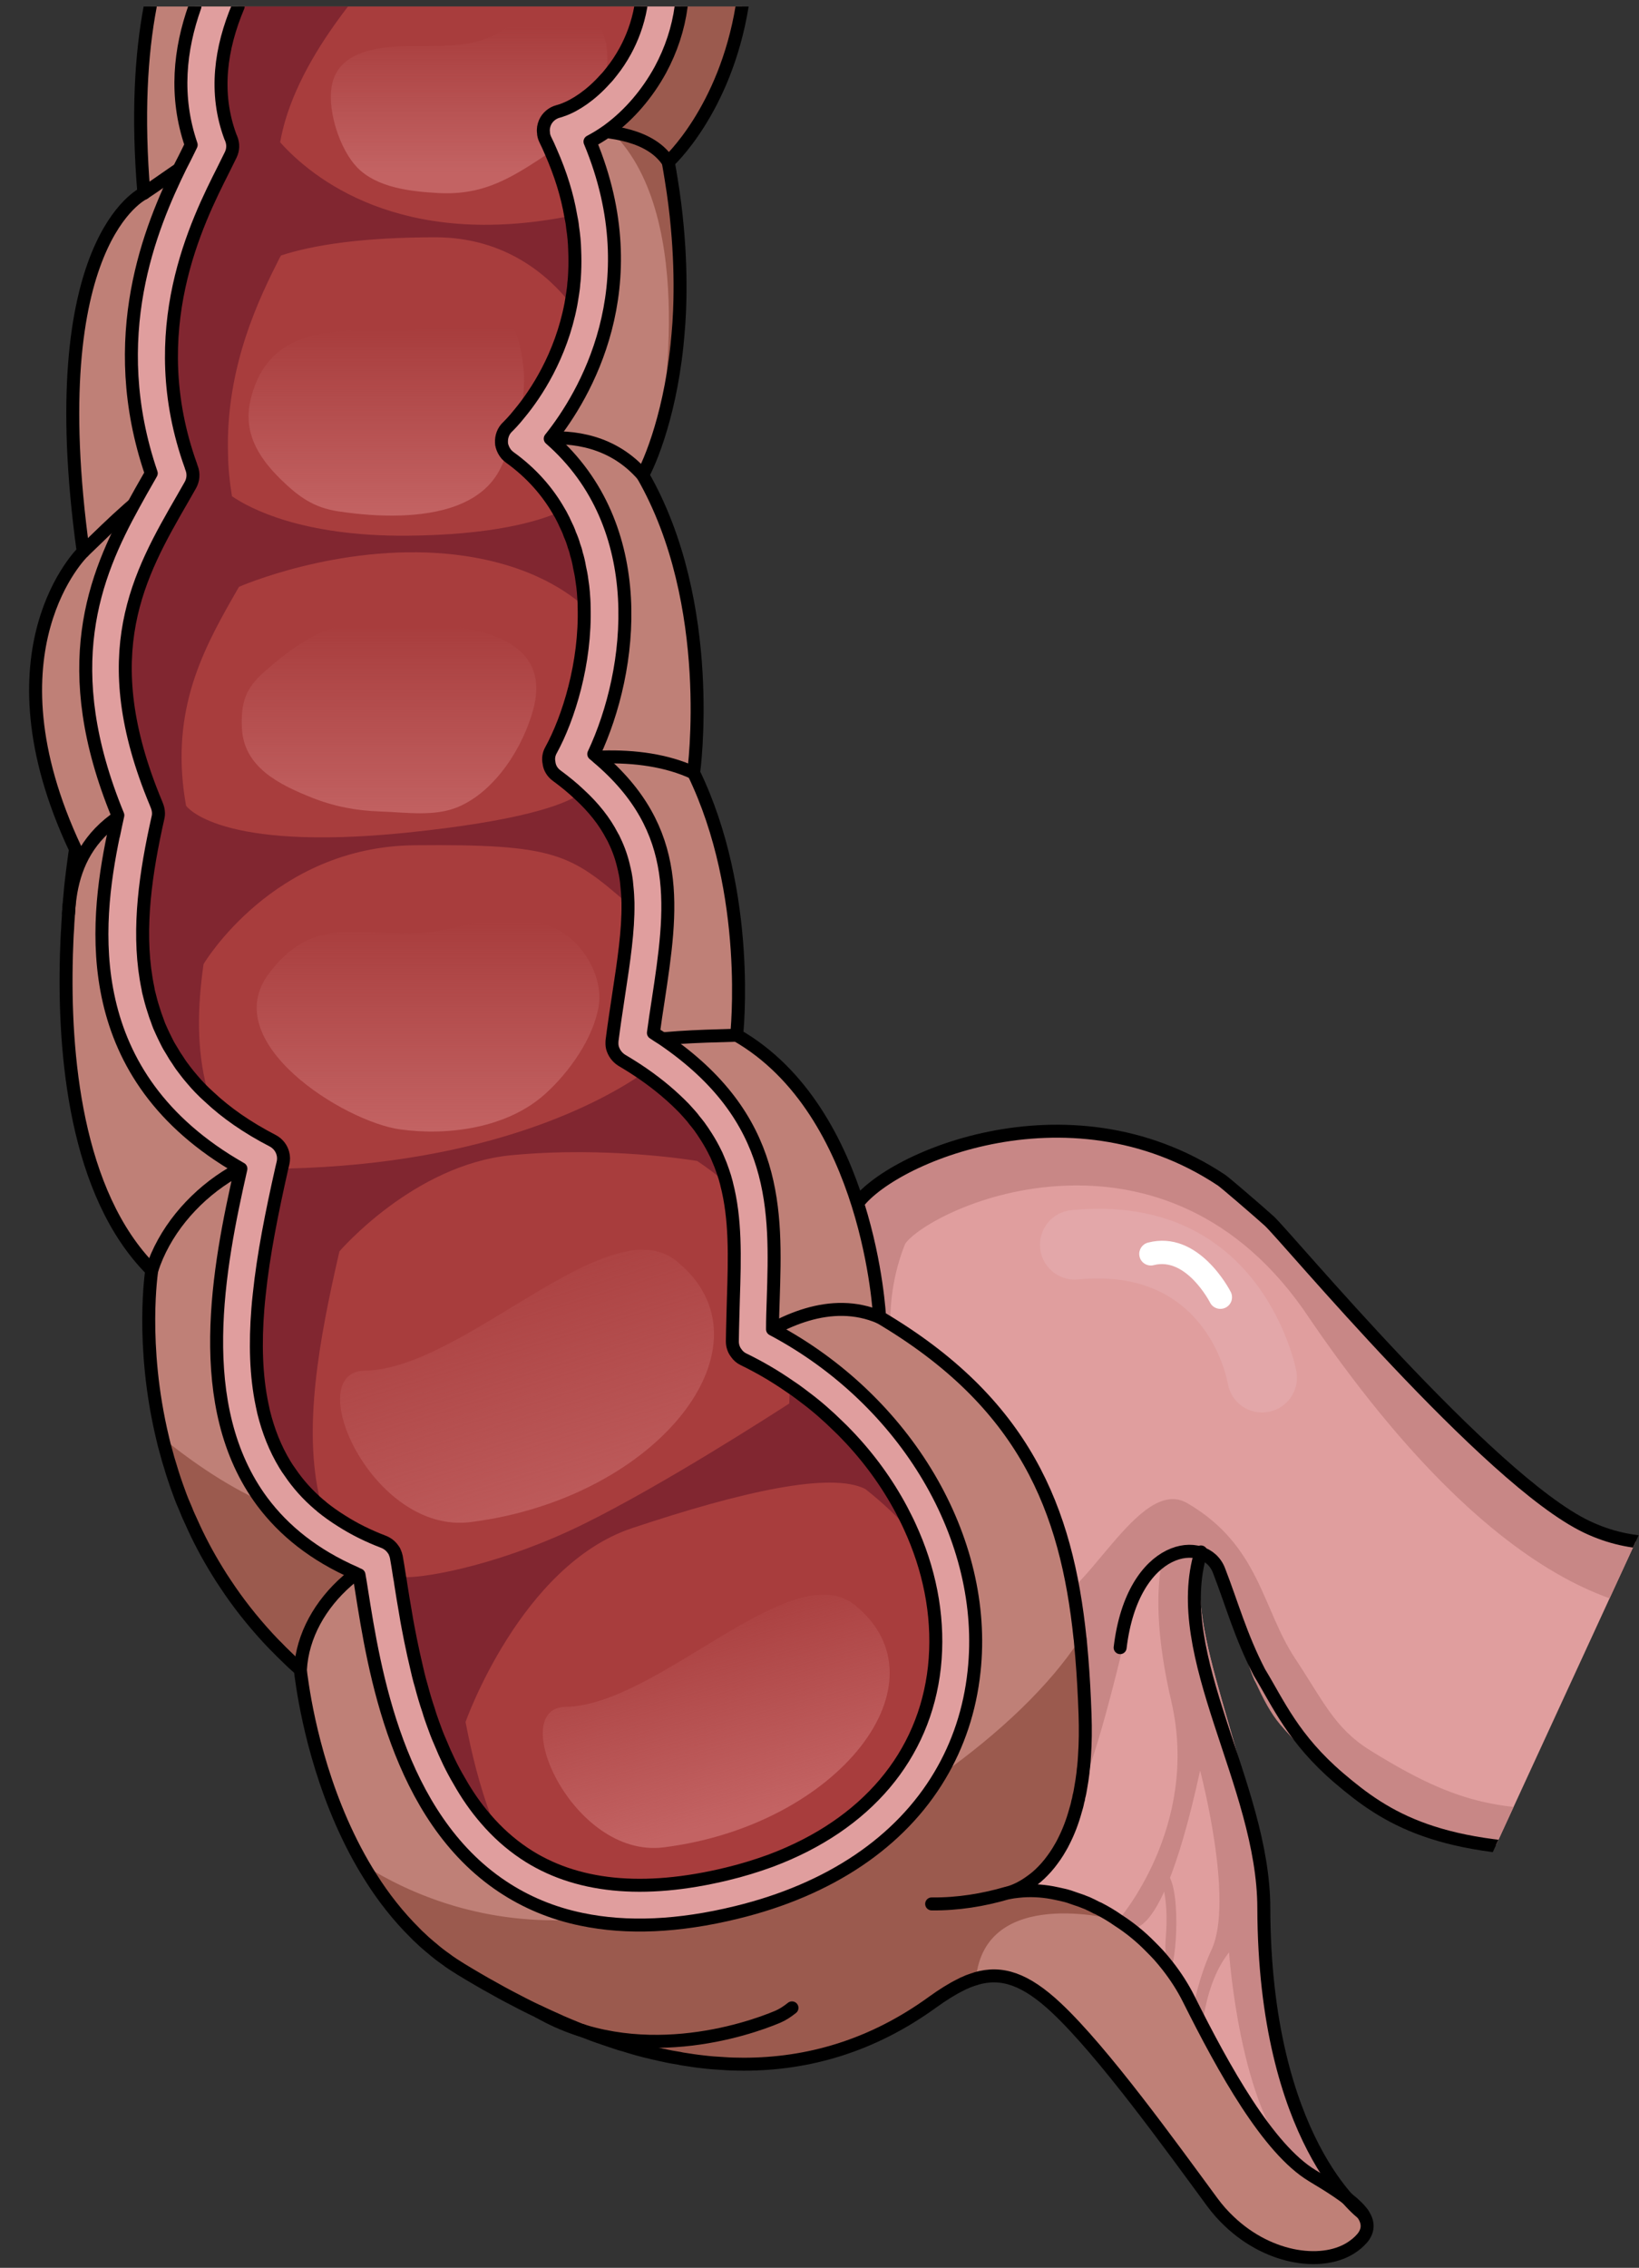 <?xml version="1.0" encoding="utf-8"?>
<!-- Generator: Adobe Illustrator 24.1.2, SVG Export Plug-In . SVG Version: 6.00 Build 0)  -->
<svg version="1.1" id="Camada_1" xmlns="http://www.w3.org/2000/svg" xmlns:xlink="http://www.w3.org/1999/xlink" x="0px" y="0px"
	 width="126.394px" height="174.763px" viewBox="0 0 126.394 174.763" enable-background="new 0 0 126.394 174.763"
	 xml:space="preserve">
<rect x="0" y="0" width="126.394" height="174.763" fill="#333333" stroke="none"/>
<g>
	<path fill="#E09E9E" d="M105.036,170.557l-9.066-2.617l-9.595-15.397l-15.687-4.824c0,0-2.987-28.388-2.987-28.732
		s8.96-14.366,8.96-14.366l15.886,7.123l0.066,7.85l0.013,1.454c-0.859,6.013,4.811,16.441,4.837,25.97
		c0.026,10.361,2.551,16.599,4.692,20.035C103.595,169.381,104.864,170.412,105.036,170.557z"/>
	<path fill="#C88786" d="M89.589,144.152c-0.032,0.743,0.218,1.607,0.3,2.356c0.088,0.808,0.089,1.547,0.043,2.357
		c-0.056,0.99-0.221,1.975,0.389,2.745C90.803,150.643,91.112,144.256,89.589,144.152z"/>
	<path fill="#C88786" d="M99.868,166.658c-4.269-4.097-5.088-16.203-5.088-16.203c-2.286,2.841-2.234,7.89-2.234,7.89h-1.004
		c0,0,0.132-4.295,1.89-8.101c1.771-3.819-0.885-13.798-0.885-13.798c-3.542,16.269-6.317,11.538-6.317,11.538
		s6.344-7.216,4.097-16.877c-2.247-9.648,0-12.859,0-12.859l2.286,1.348l0.013,1.454c-0.859,6.013,4.811,16.441,4.837,25.97
		c0.026,10.361,2.551,16.599,4.692,20.035l0.159,1.295C102.313,168.35,104.124,170.756,99.868,166.658z"/>
	<g>
		<defs>
			<polygon id="SVGID_1_" points="108.027,175.965 0,175.965 0,0.502 60.28,0.502 126.394,118.248 112.745,147.881 			"/>
		</defs>
		<clipPath id="SVGID_2_">
			<use xlink:href="#SVGID_1_"  overflow="visible"/>
		</clipPath>
		<g clip-path="url(#SVGID_2_)">
			<g>
				<g>
					<g id="XMLID_61_">
						<g>
							<path fill="#E09E9E" d="M136.254,116.309l-4.029,7.676l-8.04,15.307l-1.722,3.281c-6.609,0.203-11.438-1.049-14.965-2.718
								c-0.692-0.323-1.32-0.66-1.909-1.006c-0.063-0.041-0.113-0.084-0.17-0.098c-1.869-1.136-3.284-2.358-4.335-3.401
								c-0.019-0.023-0.04-0.059-0.071-0.079c-0.696-0.715-1.238-1.341-1.65-1.806c-1.025-1.171-1.834-2.469-2.535-3.832
								c-0.019-0.023-0.027-0.062-0.046-0.085c0,0-0.016-0.01-0.018-0.023c-1.145-2.537-1.389-6.237-3.269-9.047
								c-0.021-0.036-1.613-0.496-1.996-0.954c-0.352-0.437-0.742-0.867-1.169-1.275c-0.859-0.842-1.823-1.606-2.953-2.267
								c-0.233-0.139-0.46-0.252-0.69-0.378c-0.047-0.03-0.091-0.048-0.136-0.065c-2.913-1.397-5.804-1.324-8.57-1.292
								c-0.42-0.004-0.837,0.006-1.244-0.001c-0.783,0.008-1.548-0.029-2.296-0.111c-1.259-0.133-2.459-0.427-3.622-1.053
								c-0.123-0.068-0.246-0.136-0.372-0.217c-0.11-0.071-0.217-0.129-0.33-0.212c-0.125-0.081-0.254-0.175-0.383-0.269
								c-0.52-0.401-1.012-0.862-1.501-1.432c-0.322-0.363-0.64-0.768-0.943-1.229c-0.895-1.321-1.508-2.648-1.938-3.948
								c-0.055-0.191-0.12-0.366-0.175-0.557c-0.061-0.217-0.118-0.421-0.179-0.637c-0.146-0.55-0.261-1.08-0.321-1.607
								c-0.06-0.338-0.091-0.67-0.122-1.001c-0.417-4.914,1.396-8.715,1.396-8.715c-0.042-0.004-0.07-0.012-0.114-0.029
								c0.027-0.06,0.045-0.104,0.072-0.164c2.114-3.596,16.366-10.027,28.275-2.129c-0.053,0.066-0.071,0.11-0.071,0.11
								c0.317,0.215,0.634,0.43,0.954,0.658c0.207,0.145,0.417,0.302,0.601,0.464c0.097,0.074,0.197,0.16,0.281,0.237
								c0.4,0.346,0.818,0.715,1.18,1.015c0.129,0.094,0.231,0.193,0.334,0.293c0.082,0.064,0.153,0.143,0.221,0.209
								c0.118,0.11,0.234,0.206,0.339,0.319c0.087,0.089,0.171,0.166,0.245,0.258c0.119,0.11,0.227,0.235,0.32,0.35
								c0.335,0.36,0.765,0.848,1.27,1.429c0.032,0.02,0.053,0.056,0.087,0.089c0.505,0.581,1.09,1.224,1.735,1.95
								c5.412,6.061,15.173,16.71,20.68,19.343C129.543,121.091,136.217,116.263,136.254,116.309z"/>
						</g>
					</g>
				</g>
				<path fill="#E3A7A9" d="M80.228,96.318c-0.006-0.042-0.013-0.088-0.015-0.13c-0.143-1.476,0.931-2.787,2.403-2.929
					c14.787-1.446,17.335,12.312,17.364,12.448c0.004,0.026,0.007,0.047,0.01,0.072c0.21,1.435-0.77,2.784-2.204,3.032
					c-1.455,0.252-2.847-0.721-3.097-2.176c-0.179-0.932-1.953-8.98-11.552-8.04C81.709,98.735,80.434,97.725,80.228,96.318z"/>
				<path fill="#C88786" d="M69.801,95.858c-0.434,1.054-2.927,7.518,1.222,13.678c2.295,3.411,5.588,14.225,9.389,14.172
					c3.211-0.034,7.389-10.067,11.152-7.867c5.587,3.251,5.755,8.115,8.32,11.981c2.136,3.219,3.035,5.356,5.741,7.041
					c7.027,4.374,10.333,4.849,18.559,4.43l-1.722,3.281c-6.609,0.203-11.438-1.049-14.965-2.718
					c-0.692-0.323-1.32-0.66-1.909-1.006c-0.063-0.041-0.113-0.084-0.17-0.098c-1.675-1.111-3.138-2.308-4.335-3.401
					c-0.019-0.023-0.04-0.059-0.071-0.079c-0.982-0.91-1.757-1.742-2.304-2.394c-0.708-0.833-1.305-1.962-1.88-3.243
					c-0.019-0.023-0.027-0.062-0.046-0.085c0,0-0.016-0.01-0.018-0.023c-1.145-2.537-1.387-6.468-3.268-9.278
					c-0.021-0.036-0.576-0.651-1.998-0.723c-0.207-0.011-3.251,0.2-3.861,2.914c-2.992,13.325-4.263,15.334-4.291,15.323
					c-2.913-1.397-2.601-23.546-5.367-23.514c-0.42-0.004-0.837,0.006-1.244-0.001c-0.783,0.008-1.548-0.029-2.296-0.111
					c-1.259-0.133-2.459-0.427-3.622-1.053c-0.123-0.068-0.246-0.136-0.372-0.217c-0.11-0.071-0.217-0.129-0.33-0.212
					c-0.125-0.081-0.254-0.175-0.383-0.269c-0.52-0.401-1.012-0.862-1.501-1.432c-0.322-0.363-0.64-0.768-0.943-1.229
					c-0.895-1.321-1.508-2.648-1.938-3.948c-0.055-0.191-0.12-0.366-0.175-0.557c-0.061-0.217-0.118-0.421-0.179-0.637
					c-0.146-0.55-0.261-1.08-0.321-1.607c-0.06-0.338-0.091-0.67-0.122-1.001c-0.417-4.914,1.396-8.715,1.396-8.715
					c-0.042-0.004-0.07-0.012-0.114-0.029c0.027-0.06,0.045-0.104,0.072-0.164c2.114-3.596,16.366-10.027,28.275-2.129
					c-0.053,0.066-0.071,0.11-0.071,0.11c0.317,0.215,0.634,0.43,0.954,0.658c0.207,0.145,0.417,0.302,0.601,0.464
					c0.097,0.074,0.197,0.16,0.281,0.237c0.42,0.314,0.817,0.648,1.18,1.015c0.129,0.094,0.231,0.193,0.334,0.293
					c0.082,0.064,0.153,0.143,0.221,0.209c0.118,0.11,0.234,0.206,0.339,0.319c0.087,0.089,0.171,0.166,0.245,0.258
					c0.119,0.11,0.227,0.235,0.32,0.35c0.335,0.36,0.765,0.848,1.27,1.429c0.032,0.02,0.053,0.056,0.087,0.089
					c0.479,0.586,0.94,1.216,1.407,1.872l0.328,0.078c5.412,6.061,15.173,16.71,20.68,19.343c7.181,3.432,13.856-1.396,13.893-1.35
					l-4.029,7.676c-3.866,0.757-15.406,1.11-31.734-23.112c-5.794-8.196-13.126-9.703-18.276-9.506
					C75.72,91.599,70.659,94.577,69.801,95.858z"/>
				<g>
					<path fill="none" stroke="#000000" stroke-linecap="round" stroke-linejoin="round" stroke-miterlimit="10" d="M86.381,126.971
						c0.967-8.075,6.598-8.723,7.632-5.921c0.988,2.544,1.661,5.033,3.103,7.817c1.469,2.413,2.615,5.143,6.148,8.159
						c3.628,3.098,7.7,5.746,19.199,5.546"/>
					
						<path fill="none" stroke="#000000" stroke-width="0.82" stroke-linecap="round" stroke-linejoin="round" stroke-miterlimit="10" d="
						M65.909,93.064c-0.028,0.06-0.045,0.104-0.073,0.164"/>
					<path fill="none" stroke="#000000" stroke-linecap="round" stroke-linejoin="round" stroke-miterlimit="10" d="
						M136.254,116.309c-0.037-0.046-6.712,4.782-13.893,1.35c-7.586-3.615-23.231-22.441-24.491-23.574
						c-0.421-0.382-1.37-1.204-2.201-1.916c-0.715-0.616-1.359-1.152-1.485-1.233c-11.909-7.898-26.161-1.467-28.275,2.129"/>
				</g>
			</g>
			<g>
				<path fill="#FFFFFF" d="M87.864,96.755c-0.065-0.444,0.214-0.874,0.658-0.994c3.9-1.018,6.291,3.609,6.393,3.807
					c0.219,0.443,0.04,0.982-0.397,1.2c-0.442,0.223-0.981,0.049-1.203-0.388l0,0c-0.019-0.04-1.835-3.542-4.342-2.885
					c-0.478,0.122-0.969-0.161-1.09-0.64C87.873,96.822,87.869,96.793,87.864,96.755z"/>
			</g>
		</g>
		<g clip-path="url(#SVGID_2_)">
			<g>
				<path fill="#BF8077" d="M101.203,167.669c-3.41-2.049-6.806-8.168-9.529-13.613c-0.449-0.899-0.991-1.758-1.625-2.551
					c-0.212-0.265-0.423-0.529-0.648-0.78c-0.225-0.251-0.463-0.489-0.701-0.727c-0.753-0.767-1.586-1.44-2.472-2.009
					c-0.489-0.344-1.004-0.648-1.52-0.912c-0.277-0.145-0.568-0.278-0.859-0.41c-0.317-0.132-0.648-0.251-0.978-0.357
					c-0.278-0.105-0.568-0.198-0.859-0.264c-0.291-0.066-0.582-0.132-0.859-0.185c-0.873-0.159-1.758-0.199-2.604-0.106
					c-0.278,0.026-0.542,0.066-0.806,0.119c0.251-0.066,0.832-0.251,1.533-0.727c0.079-0.053,0.172-0.119,0.264-0.185
					c0.278-0.198,0.582-0.449,0.886-0.766c0.172-0.172,0.344-0.37,0.515-0.582c0.278-0.357,0.569-0.753,0.833-1.229
					c0.093-0.158,0.185-0.317,0.264-0.489c0.344-0.674,0.661-1.467,0.912-2.392c0.066-0.212,0.132-0.436,0.172-0.674
					c0.04-0.106,0.066-0.225,0.079-0.357c0.066-0.225,0.106-0.462,0.146-0.714c0.026-0.172,0.066-0.37,0.093-0.555
					c0.026-0.185,0.053-0.383,0.079-0.581c0.013-0.159,0.026-0.317,0.053-0.476c0.026-0.278,0.053-0.568,0.066-0.872
					c0.066-0.951,0.079-2.009,0.04-3.146c-0.053-1.507-0.132-2.974-0.251-4.414c-0.04-0.463-0.079-0.912-0.119-1.348
					c0-0.027,0-0.053-0.013-0.079c-1.031-9.978-4.282-18.185-15.463-24.78c0,0-0.753-15.846-11.022-21.727
					c0,0,1.216-10.864-3.318-20.221c0,0,1.811-12.978-3.925-22.943c0,0,0.568-1.004,1.19-2.934c0.542-1.678,1.136-4.044,1.453-7.07
					c0.027-0.278,0.053-0.555,0.079-0.846c0.053-0.581,0.093-1.176,0.119-1.797c0.013-0.265,0.013-0.542,0.026-0.82
					c0.039-1.718-0.013-3.582-0.198-5.604c-0.106-1.203-0.264-2.445-0.476-3.74c-0.066-0.436-0.146-0.872-0.225-1.322
					c0,0,4.348-4.018,5.696-11.987H11.585c-0.7,3.674-0.991,8.392-0.489,14.392c0,0-7.996,3.621-4.679,27.621
					c0,0-7.85,7.533-0.595,22.93c0,0-0.079,0.476-0.185,1.335c-0.053,0.423-0.119,0.938-0.185,1.533
					c-0.04,0.502-0.093,1.07-0.146,1.678c-0.013,0.225-0.026,0.449-0.039,0.687c-0.027,0.291-0.04,0.595-0.053,0.899
					c-0.026,0.304-0.04,0.608-0.053,0.938c-0.013,0.344-0.026,0.714-0.04,1.083v0.053c-0.211,7.507,0.674,18.331,6.582,24.238
					c0,0-0.899,5.683,0.833,12.925c0.079,0.357,0.172,0.714,0.277,1.071c0.092,0.37,0.198,0.727,0.317,1.097
					c0.198,0.674,0.423,1.348,0.674,2.022c0.158,0.449,0.343,0.899,0.542,1.348c0.119,0.317,0.264,0.621,0.41,0.938
					c0.555,1.256,1.216,2.511,1.982,3.753c0.211,0.344,0.423,0.687,0.661,1.031c0.925,1.401,2.009,2.788,3.238,4.123
					c0.238,0.251,0.463,0.502,0.714,0.74c0.211,0.225,0.436,0.449,0.674,0.674c0.357,0.357,0.74,0.714,1.136,1.057
					c0,0,0,0.04,0.013,0.119c0.013,0.132,0.04,0.37,0.093,0.7c0.304,2.194,1.414,8.485,4.731,14.207
					c0.198,0.344,0.41,0.687,0.621,1.018c0.951,1.507,2.075,2.947,3.383,4.242c0.132,0.146,0.278,0.278,0.423,0.41
					c0.212,0.212,0.423,0.396,0.648,0.581c0.066,0.066,0.159,0.132,0.238,0.198c0.33,0.291,0.674,0.555,1.031,0.806
					c0.383,0.291,0.793,0.555,1.203,0.806c0.409,0.251,0.832,0.502,1.242,0.74c0.423,0.251,0.846,0.489,1.282,0.727
					c0.423,0.238,0.846,0.476,1.282,0.7c0.727,0.383,1.441,0.753,2.181,1.097c0.555,0.264,1.097,0.502,1.652,0.753
					c0.053,0.026,0.105,0.053,0.145,0.066c0.502,0.212,1.004,0.423,1.52,0.621c0.04,0.013,0.066,0.026,0.106,0.039
					c0.476,0.198,0.965,0.383,1.454,0.542c0.489,0.172,0.965,0.33,1.454,0.489c0.079,0.026,0.145,0.039,0.211,0.053
					c0.37,0.119,0.727,0.225,1.097,0.33c0.185,0.053,0.37,0.093,0.555,0.146c0.41,0.106,0.832,0.198,1.242,0.291
					c0.04,0.013,0.093,0.026,0.132,0.026c0.436,0.106,0.885,0.185,1.322,0.251c0.093,0.026,0.172,0.04,0.264,0.053
					c0.502,0.079,1.004,0.158,1.506,0.211c0.529,0.066,1.057,0.106,1.586,0.132c0.516,0.04,1.044,0.053,1.573,0.053
					c4.929,0,9.872-1.375,14.59-4.798c0.753-0.542,1.467-0.991,2.141-1.322c0.132-0.079,0.264-0.132,0.396-0.185
					c0.132-0.066,0.264-0.119,0.397-0.159c0.132-0.053,0.264-0.092,0.383-0.119v-0.013c1.982-0.582,3.819,0.013,6.212,2.26
					c3.621,3.397,8.841,10.652,12.013,14.961c0.409,0.542,0.846,1.044,1.308,1.48c3.159,3.013,7.401,3.502,9.582,1.916
					c0.185-0.132,0.344-0.264,0.476-0.396c0.132-0.132,0.238-0.265,0.33-0.383C106.172,170.815,104.097,169.401,101.203,167.669z"/>
				<g>
					<path fill="#9B5A4E" d="M23.168,128.665c0,0,0.03,0.302,0.101,0.826c1.405-10.528,10.917-11.194,10.917-11.194
						s4.77-5.908-4.349-1.82c-5.537,2.484-12.601-1.861-17.3-5.659C13.897,116.488,16.875,123.1,23.168,128.665z"/>
					<path fill="#9B5A4E" d="M84.577,147.026c-0.555-0.277-1.123-0.515-1.705-0.714c-0.278-0.105-0.568-0.198-0.859-0.264
						c-0.291-0.066-0.582-0.132-0.859-0.185c-0.873-0.159-1.758-0.199-2.604-0.106c-0.278,0.026-0.542,0.066-0.806,0.119
						c0.251-0.066,0.832-0.251,1.533-0.727c0.079-0.053,0.172-0.119,0.264-0.185c0.278-0.198,0.582-0.449,0.886-0.766
						c0.172-0.172,0.344-0.37,0.515-0.582c0.278-0.357,0.569-0.753,0.833-1.229c0.093-0.158,0.185-0.317,0.264-0.489
						c0.344-0.674,0.661-1.467,0.912-2.392c0.066-0.212,0.132-0.436,0.172-0.674c0.04-0.106,0.066-0.225,0.079-0.357
						c0.066-0.225,0.106-0.462,0.146-0.714c0.026-0.172,0.066-0.37,0.093-0.555c0.026-0.185,0.053-0.383,0.079-0.581
						c0.013-0.159,0.026-0.317,0.053-0.476c0.026-0.278,0.053-0.568,0.066-0.872c0.066-0.951,0.079-2.009,0.04-3.146
						c-0.053-1.507-0.132-2.974-0.251-4.414c-0.04-0.463-0.079-0.912-0.119-1.348c0-0.027,0-0.053-0.013-0.079
						c-2.3,3.555-6.159,7.242-10.824,10.546c-7.163,5.075-16.229,9.251-24.383,10.692c-1.11,0.185-2.181,0.317-3.225,0.383
						c-7.454,0.529-13.163-1.89-16.864-4.216c0.198,0.344,0.41,0.687,0.621,1.018c0.951,1.507,2.075,2.947,3.383,4.242
						c0.132,0.146,0.278,0.278,0.423,0.41c0.212,0.212,0.423,0.396,0.648,0.581c0.066,0.066,0.159,0.132,0.238,0.198
						c0.33,0.291,0.674,0.555,1.031,0.806c0.383,0.291,0.793,0.555,1.203,0.806c0.409,0.251,0.832,0.502,1.242,0.74
						c0.423,0.251,0.846,0.489,1.282,0.727c0.423,0.238,0.846,0.476,1.282,0.7c0.727,0.383,1.441,0.753,2.181,1.097
						c0.555,0.264,1.097,0.502,1.652,0.753c0.053,0.026,0.105,0.053,0.145,0.066c0.502,0.212,1.004,0.423,1.52,0.621
						c0.04,0.013,0.066,0.026,0.106,0.039c0.476,0.198,0.965,0.383,1.454,0.542c0.489,0.172,0.965,0.33,1.454,0.489
						c0.079,0.026,0.145,0.039,0.211,0.053c0.37,0.119,0.727,0.225,1.097,0.33c0.185,0.053,0.37,0.093,0.555,0.146
						c0.41,0.106,0.832,0.198,1.242,0.291c0.04,0.013,0.093,0.026,0.132,0.026c0.436,0.106,0.885,0.185,1.322,0.251
						c0.093,0.026,0.172,0.04,0.264,0.053c0.502,0.079,1.004,0.158,1.506,0.211c0.529,0.066,1.057,0.106,1.586,0.132
						c0.516,0.04,1.044,0.053,1.573,0.053c4.929,0,9.872-1.375,14.59-4.798c0.753-0.542,1.467-0.991,2.141-1.322
						c0.132-0.066,0.264-0.132,0.396-0.185c0.132-0.066,0.264-0.119,0.397-0.159c0.119-0.039,0.251-0.079,0.383-0.119v-0.013
						c0.727-7.163,10.573-4.6,10.969-4.494C85.701,147.634,85.146,147.316,84.577,147.026z"/>
				</g>
				<path fill="#9B5A4E" d="M51.537,12.487c0.079,0.449,0.159,0.885,0.225,1.322c0.211,1.295,0.37,2.537,0.476,3.74
					c0.185,2.022,0.238,3.885,0.198,5.604c-0.013,0.277-0.013,0.555-0.026,0.82c-0.026,0.621-0.066,1.216-0.119,1.797
					c-0.026,0.291-0.053,0.569-0.079,0.846c-0.317,3.026-0.912,5.392-1.453,7.07c0.185-0.978,3.185-16.837-3.529-23.472
					c-0.079-0.106-0.159-0.185-0.238-0.238c-0.291-0.291-0.595-0.529-0.912-0.767c0.582-0.779,0.912-1.943,1.057-3.33
					c0.013-0.119,0.026-0.251,0.04-0.37c0.132-1.506,0.066-3.225-0.119-5.009h10.176C55.885,8.469,51.537,12.487,51.537,12.487z"/>
				<g>
					<path fill="none" stroke="#000000" stroke-linecap="round" stroke-linejoin="round" stroke-miterlimit="10" d="M11.585,0.5
						c-0.7,3.674-0.991,8.392-0.489,14.392c0,0-7.996,3.621-4.679,27.621c0,0-7.85,7.533-0.595,22.93c0,0-0.079,0.476-0.185,1.335
						c-0.053,0.423-0.119,0.938-0.185,1.533c-0.04,0.502-0.093,1.07-0.146,1.678c-0.013,0.225-0.026,0.449-0.039,0.687
						c-0.027,0.291-0.04,0.595-0.053,0.899c-0.026,0.304-0.04,0.608-0.053,0.938c-0.013,0.344-0.026,0.714-0.04,1.083v0.053
						c-0.211,7.507,0.674,18.331,6.582,24.238c0,0-0.899,5.683,0.833,12.925c0.079,0.357,0.172,0.714,0.277,1.071
						c0.092,0.37,0.198,0.727,0.317,1.097c0.198,0.674,0.423,1.348,0.674,2.022c0.158,0.449,0.343,0.899,0.542,1.348
						c0.119,0.317,0.264,0.621,0.41,0.938c0.555,1.256,1.216,2.511,1.982,3.753c0.211,0.344,0.423,0.687,0.661,1.031
						c0.925,1.401,2.009,2.788,3.238,4.123c0.238,0.251,0.463,0.502,0.714,0.74c0.211,0.225,0.436,0.449,0.674,0.674
						c0.357,0.357,0.74,0.714,1.136,1.057c0,0,0,0.04,0.013,0.119c0.013,0.132,0.04,0.37,0.093,0.7
						c0.304,2.194,1.414,8.485,4.731,14.207c0.198,0.344,0.41,0.687,0.621,1.018c0.951,1.507,2.075,2.947,3.383,4.242
						c0.132,0.146,0.278,0.278,0.423,0.41c0.212,0.212,0.423,0.396,0.648,0.581c0.066,0.066,0.159,0.132,0.238,0.198
						c0.33,0.291,0.674,0.555,1.031,0.806c0.383,0.291,0.793,0.555,1.203,0.806c0.409,0.251,0.832,0.502,1.242,0.74
						c0.423,0.251,0.846,0.489,1.282,0.727c0.423,0.238,0.846,0.476,1.282,0.7c0.727,0.383,1.441,0.753,2.181,1.097
						c0.555,0.264,1.097,0.502,1.652,0.753c0.053,0.026,0.105,0.053,0.145,0.066c0.449,0.198,0.912,0.383,1.361,0.568
						c0.053,0.027,0.106,0.04,0.158,0.053c0.04,0.013,0.066,0.026,0.106,0.039c0.476,0.198,0.965,0.383,1.454,0.542
						c0.489,0.172,0.965,0.33,1.454,0.489c0.079,0.026,0.145,0.039,0.211,0.053c0.37,0.119,0.727,0.225,1.097,0.33
						c0.185,0.053,0.37,0.093,0.555,0.146c0.41,0.106,0.832,0.198,1.242,0.291c0.04,0.013,0.093,0.026,0.132,0.026
						c0.436,0.106,0.885,0.185,1.322,0.251c0.093,0.026,0.172,0.04,0.264,0.053c0.502,0.079,1.004,0.158,1.506,0.211
						c0.529,0.066,1.057,0.106,1.586,0.132c0.516,0.04,1.044,0.053,1.573,0.053c4.929,0,9.872-1.375,14.59-4.798
						c0.753-0.542,1.467-0.991,2.141-1.322c0.132-0.079,0.264-0.132,0.396-0.185c0.132-0.066,0.264-0.119,0.397-0.159
						c0.132-0.053,0.264-0.092,0.383-0.119v-0.013c1.982-0.582,3.819,0.013,6.212,2.26c3.621,3.397,8.841,10.652,12.013,14.961
						c0.409,0.555,0.846,1.044,1.308,1.48c3.159,3.013,7.401,3.502,9.582,1.916c0.185-0.132,0.344-0.264,0.476-0.396
						c0.132-0.132,0.251-0.265,0.33-0.383c0.991-1.507-1.084-2.921-3.978-4.652c-3.41-2.049-6.806-8.168-9.529-13.613
						c-0.449-0.899-1.004-1.758-1.625-2.551c-0.212-0.265-0.423-0.529-0.648-0.78c-0.225-0.251-0.463-0.489-0.701-0.727
						c-0.753-0.767-1.586-1.44-2.472-2.009c-0.489-0.344-1.004-0.648-1.52-0.912c-0.04-0.013-0.093-0.04-0.132-0.053
						c-0.238-0.132-0.476-0.238-0.727-0.357c-0.317-0.132-0.648-0.251-0.978-0.357c-0.278-0.105-0.568-0.198-0.859-0.264
						c-0.291-0.066-0.582-0.132-0.859-0.185c-0.873-0.159-1.758-0.199-2.604-0.106c-0.278,0.026-0.542,0.066-0.806,0.119
						c0.251-0.066,0.832-0.251,1.533-0.727c0.079-0.053,0.172-0.119,0.264-0.185c0.278-0.198,0.582-0.449,0.886-0.766
						c0.172-0.172,0.344-0.37,0.515-0.582c0.278-0.357,0.569-0.753,0.833-1.229c0.093-0.158,0.185-0.317,0.264-0.489
						c0.344-0.674,0.661-1.467,0.912-2.392c0.066-0.212,0.132-0.436,0.172-0.674c0.04-0.106,0.066-0.225,0.079-0.357
						c0.066-0.225,0.106-0.462,0.146-0.714c0.026-0.172,0.066-0.37,0.093-0.555c0.026-0.185,0.053-0.383,0.079-0.581
						c0.013-0.159,0.026-0.317,0.053-0.476c0.026-0.278,0.053-0.568,0.066-0.872c0.066-0.951,0.079-2.009,0.04-3.146
						c-0.053-1.507-0.132-2.974-0.251-4.414c-0.04-0.463-0.079-0.912-0.119-1.348c0-0.027,0-0.053-0.013-0.079
						c-1.031-9.978-4.282-18.185-15.463-24.78c0,0-0.753-15.846-11.022-21.727c0,0,1.216-10.864-3.318-20.221
						c0,0,1.811-12.978-3.925-22.943c0,0,0.568-1.004,1.19-2.934c0.542-1.678,1.136-4.044,1.453-7.07
						c0.027-0.278,0.053-0.555,0.079-0.846c0.053-0.581,0.093-1.176,0.119-1.797c0.013-0.265,0.013-0.542,0.026-0.82
						c0.039-1.718-0.013-3.582-0.198-5.604c-0.106-1.203-0.264-2.445-0.476-3.74c-0.066-0.436-0.146-0.872-0.225-1.322
						c0,0,4.37-3.942,5.696-11.987"/>
					<path fill="none" stroke="#000000" stroke-linecap="round" stroke-linejoin="round" stroke-miterlimit="10" d="M67.832,101.506
						c-7.433-3.176-15.729,7.295-15.729,7.295"/>
					<path fill="none" stroke="#000000" stroke-linecap="round" stroke-linejoin="round" stroke-miterlimit="10" d="M71.846,146.72
						c2.037,0.026,4.009-0.311,5.768-0.823"/>
					<path fill="none" stroke="#000000" stroke-linecap="round" stroke-linejoin="round" stroke-miterlimit="10" d="M61.075,154.732
						c-0.369,0.297-0.747,0.537-1.107,0.689c-2.335,0.986-10.905,3.916-18.429-0.399"/>
					<path fill="none" stroke="#000000" stroke-linecap="round" stroke-linejoin="round" stroke-miterlimit="10" d="M23.168,128.665
						c0.288-5.246,5.641-9.725,10.966-9.757"/>
					<path fill="none" stroke="#000000" stroke-linecap="round" stroke-linejoin="round" stroke-miterlimit="10" d="M11.701,97.885
						c1.879-5.875,8.694-10.253,13.783-8.952"/>
					<path fill="none" stroke="#000000" stroke-linecap="round" stroke-linejoin="round" stroke-miterlimit="10" d="M5.284,70.39
						c0.25-4.401,2.169-8.831,12.048-10.101"/>
					<path fill="none" stroke="#000000" stroke-linecap="round" stroke-linejoin="round" stroke-miterlimit="10" d="M6.422,42.508
						c4.59-4.431,9.33-9.369,15.85-6.998"/>
					<path fill="none" stroke="#000000" stroke-linecap="round" stroke-linejoin="round" stroke-miterlimit="10" d="M11.096,14.892
						c3.792-2.5,7.719-6.051,14.388-5.657"/>
					<path fill="none" stroke="#000000" stroke-linecap="round" stroke-linejoin="round" stroke-miterlimit="10" d="M56.816,79.777
						c-6.492,0.181-10.9,0.287-16.172,4.133"/>
					<path fill="none" stroke="#000000" stroke-linecap="round" stroke-linejoin="round" stroke-miterlimit="10" d="M53.498,59.56
						c-4.163-1.924-9.773-1.333-14.829,0"/>
					<path fill="none" stroke="#000000" stroke-linecap="round" stroke-linejoin="round" stroke-miterlimit="10" d="M49.574,36.624
						c-4.584-5.262-12.288-1.731-12.288-1.731"/>
					<path fill="none" stroke="#000000" stroke-linecap="round" stroke-linejoin="round" stroke-miterlimit="10" d="M39.361,10.618
						c0,0,9.58-2.172,12.176,1.864"/>
				</g>
				<path fill="#A83D3D" d="M72.432,128.352c-0.767,6.965-5.419,12.304-12.939,15.013c-0.039,0.013-0.079,0.026-0.106,0.04
					c-0.938,0.33-1.93,0.621-2.96,0.872c-6.45,1.573-11.71,1.044-15.621-1.573c-1.084-0.714-2.035-1.586-2.868-2.537
					c-4.599-5.234-5.894-13.454-6.647-18.212c-0.026-0.146-0.04-0.278-0.066-0.41c-0.106-0.621-0.198-1.189-0.291-1.692
					c-0.026-0.132-0.066-0.251-0.119-0.37c-0.04-0.079-0.079-0.159-0.146-0.238h-0.013c-0.146-0.251-0.396-0.436-0.674-0.555
					c-1.15-0.436-2.181-0.938-3.092-1.507c-0.832-0.502-1.573-1.057-2.22-1.652c-6.238-5.683-4.916-15.251-2.591-25.48
					c0.04-0.185,0.079-0.37,0.119-0.555c0.053-0.225,0.053-0.449,0-0.674c-0.079-0.436-0.37-0.819-0.793-1.031
					c-2.247-1.163-4.031-2.472-5.445-3.886c-5.709-5.775-5.115-13.427-3.397-21c0.066-0.317,0.04-0.648-0.093-0.938
					c-0.039-0.079-0.066-0.172-0.106-0.251c-4.771-11.498-1.282-17.564,2.101-23.432l0.595-1.031
					c0.225-0.383,0.264-0.859,0.105-1.282c-0.026-0.079-0.053-0.158-0.079-0.238c-3.74-10.414,0.489-18.78,2.524-22.824
					c0.212-0.423,0.396-0.793,0.555-1.11c0.185-0.383,0.199-0.833,0.053-1.229c-0.027-0.053-0.04-0.106-0.053-0.158
					C16.885,7.029,17.4,3.619,18.682,0.5h31.084c-0.238,1.295-0.687,2.405-1.163,3.277c-0.436,0.793-0.925,1.493-1.467,2.101
					c-0.172,0.225-0.37,0.423-0.568,0.621c-1.084,1.057-2.247,1.731-3.159,1.969c-0.026,0.013-0.053,0.013-0.079,0.026
					c-0.41,0.132-0.74,0.423-0.925,0.819c-0.119,0.264-0.158,0.568-0.119,0.859c0.013,0.158,0.066,0.304,0.132,0.449
					c0.132,0.277,0.264,0.568,0.383,0.846C47.705,22.505,41.81,30.262,40,32.258c-0.251,0.291-0.436,0.462-0.476,0.502
					c-0.33,0.317-0.502,0.767-0.476,1.216c0.013,0.093,0.026,0.185,0.053,0.278c0.026,0.119,0.066,0.238,0.132,0.344
					c0.106,0.211,0.251,0.396,0.449,0.529c8.458,6.08,5.802,17.815,3.198,22.547c-0.185,0.33-0.238,0.687-0.172,1.031
					c0.066,0.37,0.278,0.714,0.608,0.952c6.595,4.824,5.868,9.608,4.771,16.837c-0.172,1.15-0.357,2.326-0.502,3.568
					c-0.026,0.198-0.013,0.383,0.04,0.568c0.093,0.396,0.33,0.74,0.7,0.951c9.027,5.366,8.841,11.102,8.604,18.371
					c-0.026,1.07-0.066,2.167-0.066,3.291c0,0.277,0.079,0.555,0.225,0.793c0.145,0.251,0.357,0.463,0.634,0.595
					C67.396,109.373,73.449,119.127,72.432,128.352z"/>
				<linearGradient id="SVGID_3_" gradientUnits="userSpaceOnUse" x1="36.176" y1="13.276" x2="36.176" y2="2.086">
					<stop  offset="0" style="stop-color:#C36363"/>
					<stop  offset="1" style="stop-color:#C36363;stop-opacity:0"/>
				</linearGradient>
				<path fill="url(#SVGID_3_)" d="M38.345,2.581c1.393-0.772,2.532-1.896,4.175-2.052c1.55-0.147,3.114,0.298,3.856,1.76
					c0.84,1.648,0.423,4.046-0.313,5.659c-0.745,1.628-2.066,2.747-3.526,3.708c-2.921,1.926-5.079,3.423-8.739,3.22
					c-2.079-0.115-4.74-0.392-6.269-1.99c-1.322-1.384-2.24-4.251-1.97-6.122c0.485-3.37,4.825-3.215,7.393-3.223
					C34.792,3.537,36.693,3.499,38.345,2.581z"/>
				<linearGradient id="SVGID_4_" gradientUnits="userSpaceOnUse" x1="29.794" y1="39.734" x2="29.794" y2="25.327">
					<stop  offset="0" style="stop-color:#C36363"/>
					<stop  offset="1" style="stop-color:#C36363;stop-opacity:0"/>
				</linearGradient>
				<path fill="url(#SVGID_4_)" d="M21.641,36.929c-1.789-1.754-2.959-3.711-2.27-6.32c1.508-5.707,6.841-5.11,11.583-5.151
					c2.276-0.023,4.159-0.614,6.295-1.231c2.405-0.692,2.928,2.335,3.12,4.161c0.267,2.552-0.654,5.356-1.755,7.657
					c-1.375,2.872-4.866,3.591-7.753,3.68c-1.599,0.049-3.203-0.083-4.785-0.321C24.18,39.119,23.012,38.273,21.641,36.929z"/>
				<linearGradient id="SVGID_5_" gradientUnits="userSpaceOnUse" x1="57.58" y1="139.96" x2="53.161" y2="123.387">
					<stop  offset="0" style="stop-color:#C36363"/>
					<stop  offset="1" style="stop-color:#C36363;stop-opacity:0"/>
				</linearGradient>
				<path fill="url(#SVGID_5_)" d="M65.915,123.686c-4.863-3.907-15.186,7.746-22.294,7.848c-4.617,0.064,0.51,11.714,7.567,10.827
					C64.69,140.663,73.254,129.588,65.915,123.686z"/>
				<linearGradient id="SVGID_6_" gradientUnits="userSpaceOnUse" x1="45.755" y1="121.895" x2="37.479" y2="94.909">
					<stop  offset="0" style="stop-color:#C36363"/>
					<stop  offset="1" style="stop-color:#C36363;stop-opacity:0"/>
				</linearGradient>
				<path fill="url(#SVGID_6_)" d="M52.156,97.171c-5.242-4.211-16.37,8.346-24.028,8.456c-4.979,0.072,0.548,12.625,8.152,11.671
					C50.834,115.468,60.067,103.529,52.156,97.171z"/>
				<path fill="#812630" d="M69.841,116.973c-0.106-0.198-0.212-0.41-0.317-0.621c-1.097-2.062-2.511-4.018-4.203-5.776
					c-0.225-0.225-0.436-0.449-0.674-0.674c-0.82-0.806-1.678-1.56-2.604-2.247c-0.238-0.185-0.489-0.37-0.727-0.542
					c-0.132-0.106-0.278-0.199-0.41-0.291v0.066c-0.013,0.423-0.026,0.846-0.04,1.269c-1.414,0.912-9.767,6.291-15.859,9.291
					c-6.132,3.026-11.894,4.123-13.784,4.097c-0.172,0-0.304-0.013-0.41-0.04c0.119,0.7,0.41,1.811,0.833,3.079
					c-0.119-0.066-0.238-0.132-0.357-0.198c0.053,0.317,0.105,0.647,0.172,0.978c0.066,0.33,0.132,0.674,0.198,1.018
					c0.146,0.727,0.317,1.493,0.502,2.273c0.066,0.278,0.132,0.568,0.211,0.859c0.04,0.119,0.066,0.251,0.106,0.37
					c0.172,0.648,0.37,1.295,0.581,1.943c0.106,0.33,0.212,0.661,0.33,0.991c0.172,0.489,0.357,0.978,0.569,1.454
					c0.423,1.031,0.912,2.035,1.467,2.987c0.595,1.031,1.269,2.009,2.035,2.908c0.264,0.291,0.529,0.581,0.806,0.859
					c-0.119-0.278-0.225-0.568-0.33-0.859c-0.965-2.525-1.586-5.141-2.035-7.467c0,0,4.256-12.066,12.833-14.934
					c8.551-2.855,15.33-4.348,17.987-3.026c1.348,1.057,2.59,2.234,3.7,3.489C70.238,117.805,70.053,117.382,69.841,116.973z
					 M56.044,91.201c-0.04-0.158-0.093-0.33-0.146-0.489c-0.053-0.159-0.106-0.318-0.158-0.476
					c-0.053-0.158-0.119-0.317-0.172-0.476c-0.066-0.158-0.132-0.317-0.198-0.476c-0.04-0.079-0.066-0.172-0.106-0.251
					c-0.079-0.159-0.146-0.317-0.238-0.476c-0.212-0.41-0.463-0.832-0.74-1.242c-0.053-0.106-0.132-0.198-0.198-0.304
					c0-0.013-0.013-0.013-0.026-0.026c-0.04-0.053-0.079-0.119-0.119-0.172c-0.132-0.172-0.264-0.343-0.41-0.515
					c-0.053-0.079-0.119-0.158-0.185-0.238c-0.185-0.212-0.383-0.423-0.581-0.648c-0.873-0.899-1.917-1.798-3.199-2.683
					c-2.96,2.048-11.696,6.965-27.489,7.322c-0.119,0.013-0.238,0.013-0.357,0.013c-0.753,3.344-1.414,6.622-1.731,9.701
					c-0.053,0.37-0.079,0.74-0.106,1.11c-0.211,2.643-0.146,5.141,0.33,7.401c0.026,0.185,0.079,0.37,0.119,0.555
					c0.357,1.44,0.885,2.788,1.639,4.031c0.119,0.199,0.251,0.397,0.397,0.595c0.608,0.899,1.348,1.731,2.233,2.484
					c0.066,0.053,0.132,0.119,0.198,0.172V116.1c-0.053-0.185-0.106-0.383-0.132-0.568c-1.295-5.418-0.106-12.119,1.506-19.097
					c0,0,5.736-6.701,13.282-7.414c7.374-0.7,14.022,0.397,14.313,0.449c0.846,0.568,1.599,1.136,2.26,1.718v0.013H56.044z
					 M48.233,67.399c-0.013-0.079-0.026-0.158-0.053-0.238c-0.013-0.079-0.039-0.172-0.053-0.251
					c-0.159-0.727-0.397-1.441-0.74-2.141c-0.053-0.119-0.119-0.238-0.185-0.357c-0.568-1.097-1.388-2.154-2.524-3.198
					c-1.256,0.833-4.599,2.062-13.388,2.96c-14.485,1.467-16.917-2.048-16.943-2.088c-0.066-0.37-0.119-0.74-0.172-1.11
					c-0.872-6.833,1.718-11.353,4.256-15.754c0,0,7.612-3.344,16.11-2.537c5.762,0.555,9,2.709,10.507,4.044
					c-0.013-0.344-0.026-0.674-0.053-1.018c0-0.013,0-0.013,0-0.026c-0.04-0.33-0.079-0.648-0.119-0.978
					c-0.053-0.344-0.106-0.674-0.185-1.018c-0.066-0.33-0.146-0.674-0.238-1.004c-0.04-0.146-0.079-0.291-0.132-0.436
					c-0.013-0.066-0.027-0.132-0.053-0.185c-0.092-0.304-0.198-0.595-0.317-0.872c-0.119-0.29-0.238-0.568-0.37-0.859
					c-0.066-0.159-0.145-0.317-0.225-0.463c0,0,0,0.013-0.013,0.013c-0.066-0.146-0.132-0.291-0.211-0.423
					c-1.692,0.74-5.207,1.771-11.762,1.824c-8.075,0.053-12.106-2.101-13.481-3.04c-0.185-1.11-0.291-2.194-0.304-3.238
					c-0.211-6.806,2.484-12.172,3.991-15.159c0.04-0.053,0.066-0.106,0.093-0.159c2.551-0.832,6.397-1.401,11.908-1.401
					c5.418,0,8.749,2.974,10.454,5.154c0.04-0.264,0.093-0.529,0.132-0.806c0.04-0.264,0.066-0.542,0.093-0.806
					c0.026-0.278,0.053-0.568,0.066-0.859c0.026-0.555,0.026-1.123,0-1.705c-0.027-0.569-0.079-1.137-0.158-1.731
					c-0.04-0.291-0.093-0.595-0.146-0.899c-13.19,2.643-20.009-2.974-22.414-5.67c0.093-0.542,0.225-1.071,0.37-1.599
					c0.965-3.304,2.934-6.357,4.863-8.868h-8.471c-1.335,3.172-1.877,6.634-0.582,10.084c0.026,0.04,0.04,0.079,0.053,0.119
					c0.159,0.396,0.146,0.832-0.039,1.216c-0.159,0.33-0.344,0.7-0.555,1.123c-2.035,4.031-6.278,12.423-2.524,22.85
					c0.013,0.066,0.04,0.132,0.066,0.198c0.159,0.423,0.119,0.899-0.106,1.295l-0.581,1.018c-3.397,5.881-6.886,11.96-2.075,23.485
					c0.026,0.066,0.053,0.132,0.079,0.198c0.119,0.304,0.158,0.621,0.079,0.938c-0.952,4.216-1.56,8.458-0.912,12.384
					c0.04,0.264,0.093,0.516,0.146,0.779c0.013,0.119,0.04,0.225,0.066,0.33c0.106,0.449,0.225,0.886,0.37,1.322
					c0.079,0.278,0.172,0.542,0.278,0.806c0.092,0.291,0.211,0.568,0.343,0.846c0.106,0.238,0.225,0.476,0.344,0.714
					c0.132,0.277,0.291,0.555,0.462,0.82c0.132,0.238,0.277,0.463,0.436,0.687c0.172,0.278,0.37,0.555,0.582,0.82
					c0.158,0.211,0.344,0.423,0.515,0.634c0.396,0.476,0.846,0.938,1.335,1.374c-0.066-0.211-0.132-0.423-0.185-0.634
					c-0.806-3.04-0.74-6.304-0.264-9.608c0,0,1.335-2.26,4.044-4.546c2.696-2.273,6.767-4.56,12.225-4.612
					c10.917-0.106,12.027,0.674,16.467,4.52v-0.105c-0.013-0.37-0.027-0.727-0.066-1.084C48.339,68.113,48.299,67.756,48.233,67.399
					z"/>
				<path fill="#E09E9E" d="M18.365,0.5c-1.335,3.172-1.877,6.634-0.582,10.084c0.026,0.04,0.04,0.079,0.053,0.119
					c0.159,0.396,0.146,0.832-0.039,1.216c-0.159,0.33-0.344,0.7-0.555,1.123c-2.035,4.031-6.278,12.423-2.524,22.85
					c0.013,0.066,0.04,0.132,0.066,0.198c0.159,0.423,0.119,0.899-0.106,1.295l-0.581,1.018c-3.397,5.881-6.886,11.96-2.075,23.485
					c0.026,0.066,0.053,0.132,0.079,0.198c0.119,0.304,0.158,0.621,0.079,0.938c-0.952,4.216-1.56,8.458-0.912,12.384
					c0.04,0.264,0.093,0.516,0.146,0.779c0.013,0.119,0.04,0.225,0.066,0.33c0.106,0.449,0.225,0.886,0.37,1.322
					c0.079,0.265,0.172,0.542,0.278,0.806c0.092,0.291,0.211,0.568,0.343,0.846c0.106,0.238,0.225,0.476,0.344,0.714
					c0.132,0.277,0.291,0.555,0.462,0.82c0.132,0.238,0.277,0.463,0.436,0.687c0.172,0.278,0.37,0.555,0.582,0.82
					c0.158,0.211,0.33,0.423,0.515,0.634c0.396,0.476,0.846,0.938,1.335,1.374c1.308,1.229,2.921,2.352,4.89,3.37
					c0.396,0.212,0.674,0.568,0.779,0.978c0.066,0.238,0.066,0.489,0.013,0.727c-0.039,0.145-0.066,0.304-0.106,0.449
					c-0.753,3.344-1.414,6.622-1.731,9.701c-0.04,0.37-0.079,0.74-0.106,1.11c-0.211,2.643-0.146,5.141,0.33,7.401
					c0.04,0.185,0.079,0.37,0.119,0.555c0.357,1.44,0.885,2.788,1.639,4.031c0.119,0.199,0.251,0.397,0.397,0.595
					c0.608,0.899,1.348,1.731,2.233,2.484c0.066,0.053,0.132,0.106,0.198,0.159v0.013c0.476,0.383,0.991,0.753,1.546,1.097
					c0.952,0.608,2.035,1.15,3.251,1.613c0.291,0.119,0.542,0.317,0.713,0.568c0.053,0.066,0.106,0.146,0.132,0.225
					c0.053,0.119,0.093,0.238,0.119,0.357c0.079,0.449,0.172,0.978,0.251,1.533c0.04,0.185,0.066,0.37,0.093,0.569
					c0.106,0.7,0.238,1.48,0.383,2.313c0.053,0.317,0.105,0.647,0.172,0.978c0.066,0.33,0.132,0.674,0.198,1.018
					c0.146,0.727,0.317,1.493,0.502,2.273c0.066,0.291,0.132,0.568,0.211,0.859c0.04,0.119,0.066,0.251,0.106,0.37
					c0.172,0.648,0.357,1.295,0.581,1.943c0.093,0.33,0.212,0.661,0.33,0.991c0.172,0.489,0.357,0.978,0.569,1.454
					c0.423,1.031,0.899,2.035,1.467,2.987c0.581,1.031,1.255,2.009,2.035,2.908c0.859,1.004,1.85,1.903,2.974,2.656
					c3.912,2.617,9.172,3.146,15.621,1.586c1.163-0.278,2.273-0.621,3.33-1.004c0.026-0.013,0.066-0.027,0.106-0.04
					c7.295-2.749,11.815-8.048,12.569-14.894c0.37-3.436-0.225-6.951-1.639-10.242c-0.185-0.423-0.37-0.846-0.582-1.255
					c-0.106-0.198-0.212-0.41-0.317-0.621c-1.097-2.062-2.511-4.018-4.203-5.776c-0.225-0.238-0.449-0.462-0.674-0.674
					c-0.82-0.806-1.678-1.56-2.604-2.247c-0.238-0.185-0.489-0.37-0.727-0.542c-0.132-0.093-0.278-0.185-0.41-0.278
					c-1.123-0.78-2.313-1.48-3.568-2.088c-0.225-0.106-0.423-0.278-0.555-0.476c-0.198-0.251-0.304-0.568-0.304-0.899
					c0.013-1.123,0.053-2.233,0.079-3.291c0.106-3.225,0.185-6.145-0.529-8.881v-0.013c-0.04-0.158-0.093-0.317-0.132-0.476
					c-0.053-0.159-0.106-0.318-0.158-0.476c-0.053-0.158-0.119-0.317-0.172-0.476c-0.066-0.158-0.132-0.317-0.198-0.476
					c-0.04-0.079-0.066-0.172-0.106-0.251l-0.238-0.476c-0.212-0.41-0.463-0.832-0.74-1.242c-0.066-0.106-0.145-0.225-0.225-0.33
					c-0.04-0.053-0.079-0.119-0.119-0.172c-0.132-0.172-0.264-0.343-0.41-0.515c-0.053-0.079-0.119-0.158-0.185-0.238
					c-0.185-0.212-0.383-0.436-0.581-0.648c-0.873-0.899-1.917-1.798-3.199-2.683c-0.502-0.344-1.044-0.687-1.625-1.031
					c-0.357-0.225-0.608-0.581-0.713-0.978c-0.04-0.172-0.04-0.344-0.027-0.529c0.158-1.243,0.343-2.432,0.515-3.582
					c0.397-2.59,0.74-4.877,0.714-6.952v-0.105c-0.013-0.37-0.027-0.727-0.066-1.084c-0.026-0.37-0.066-0.714-0.132-1.071
					c-0.013-0.079-0.026-0.158-0.053-0.238c-0.013-0.079-0.026-0.172-0.053-0.251c-0.159-0.727-0.397-1.441-0.74-2.141
					c-0.053-0.119-0.106-0.238-0.185-0.357c-0.568-1.097-1.388-2.154-2.524-3.198c-0.515-0.489-1.097-0.965-1.744-1.441
					c-0.344-0.251-0.555-0.608-0.595-1.004c-0.066-0.33-0.013-0.661,0.159-0.965c1.335-2.432,2.683-6.687,2.551-11.075
					c0-0.344-0.026-0.674-0.053-1.018c0-0.013,0-0.013,0-0.026c-0.026-0.33-0.066-0.648-0.119-0.978
					c-0.039-0.33-0.106-0.674-0.185-1.018c-0.053-0.33-0.132-0.674-0.238-1.004c-0.04-0.211-0.106-0.423-0.185-0.621
					c-0.079-0.291-0.185-0.581-0.317-0.872c-0.093-0.29-0.225-0.568-0.37-0.859c-0.066-0.159-0.145-0.317-0.225-0.463
					c-0.066-0.145-0.145-0.278-0.225-0.41c-0.885-1.559-2.128-3-3.82-4.216c-0.092-0.066-0.172-0.145-0.251-0.225
					c-0.159-0.185-0.278-0.41-0.344-0.647c-0.026-0.079-0.04-0.172-0.04-0.264c-0.026-0.463,0.146-0.912,0.476-1.216
					c0.066-0.066,0.449-0.436,0.952-1.071c1.203-1.454,3.159-4.361,3.925-8.379c0.04-0.264,0.093-0.529,0.132-0.806
					c0.04-0.264,0.079-0.529,0.093-0.806c0.039-0.278,0.053-0.568,0.066-0.859c0.026-0.555,0.026-1.11,0-1.705
					c-0.013-0.555-0.066-1.137-0.158-1.731c-0.026-0.291-0.079-0.595-0.146-0.899c-0.264-1.559-0.767-3.211-1.533-4.943
					c-0.132-0.317-0.278-0.634-0.436-0.951c-0.079-0.172-0.132-0.344-0.132-0.529c-0.04-0.264,0.013-0.529,0.119-0.779
					c0.185-0.41,0.555-0.727,1.004-0.846c0.093-0.026,0.198-0.053,0.291-0.092c0.026-0.013,0.053-0.013,0.079-0.026
					c0.991-0.357,2.168-1.15,3.225-2.326c0.198-0.198,0.37-0.409,0.542-0.634c0.383-0.476,0.74-1.018,1.057-1.599
					c0.489-0.899,0.952-2.048,1.19-3.409h3.106c-0.225,1.692-0.766,3.33-1.599,4.877c-1.018,1.863-2.405,3.462-3.938,4.599
					c-0.079,0.066-0.159,0.119-0.238,0.172c-0.41,0.29-0.833,0.542-1.255,0.766c4.678,11.22-0.502,19.666-3.013,22.824
					c-0.027,0.026-0.04,0.04-0.053,0.066c7.745,6.767,6.397,17.828,3.357,24.304c0.093,0.079,0.198,0.159,0.291,0.251
					c6.661,5.617,5.736,11.722,4.679,18.714c-0.132,0.819-0.251,1.665-0.37,2.524c0.238,0.159,0.476,0.317,0.714,0.463
					c8.973,6.092,8.749,13.203,8.524,20.115c-0.026,0.74-0.053,1.494-0.053,2.247v0.013c10.295,5.458,16.652,16.176,15.542,26.379
					c-0.317,2.947-1.216,5.63-2.643,8.022c-3.026,5.088-8.445,8.789-15.701,10.546c-4.44,1.084-8.432,1.255-11.907,0.529
					c-2.26-0.462-4.309-1.322-6.132-2.537c-8.101-5.392-9.886-16.718-10.85-22.811c-0.066-0.436-0.132-0.832-0.198-1.203
					c-0.066-0.026-0.146-0.066-0.212-0.093c-0.013,0-0.027-0.013-0.04-0.027c-3.225-1.401-5.551-3.304-7.203-5.511
					c-5.471-7.348-3.37-18.093-1.652-25.666c-0.013,0-0.013-0.013-0.026-0.013C6.035,82.915,7.303,71.324,8.744,64.386
					c0-0.013,0.013-0.013,0.013-0.013c0.106-0.542,0.225-1.057,0.33-1.546c-4.678-11.379-1.837-18.41,1.229-23.961
					c0.37-0.687,0.753-1.348,1.123-1.996l0.225-0.396c-3.595-10.52-0.04-18.978,2.26-23.67c0.212-0.409,0.41-0.793,0.581-1.15
					c0.079-0.172,0.159-0.33,0.238-0.489c-1.282-3.74-0.885-7.361,0.291-10.665"/>
				<line fill="#E09E9E" x1="15.035" y1="0.5" x2="18.365" y2="0.5"/>
				<path fill="none" stroke="#000000" stroke-linecap="round" stroke-linejoin="round" stroke-miterlimit="10" d="M52.528,0.5
					c-0.225,1.692-0.766,3.33-1.599,4.877c-1.018,1.863-2.405,3.462-3.938,4.599c-0.079,0.066-0.159,0.119-0.238,0.172
					c-0.41,0.29-0.833,0.542-1.255,0.766c4.678,11.22-0.502,19.666-3.013,22.824c-0.027,0.026-0.04,0.04-0.053,0.066
					c7.745,6.767,6.397,17.828,3.357,24.304c0.093,0.079,0.198,0.159,0.291,0.251c6.661,5.617,5.736,11.722,4.679,18.714
					c-0.132,0.819-0.251,1.665-0.37,2.524c0.238,0.159,0.476,0.317,0.714,0.463c8.973,6.092,8.749,13.203,8.524,20.115
					c-0.026,0.74-0.053,1.494-0.053,2.247v0.013c10.295,5.458,16.652,16.176,15.542,26.379c-0.317,2.947-1.216,5.63-2.643,8.022
					c-3.026,5.088-8.445,8.789-15.701,10.546c-4.44,1.084-8.432,1.255-11.907,0.529c-2.26-0.462-4.309-1.322-6.132-2.537
					c-8.101-5.392-9.886-16.718-10.85-22.811c-0.066-0.436-0.132-0.832-0.198-1.203c-0.066-0.026-0.146-0.066-0.212-0.093
					c-0.013,0-0.027-0.013-0.04-0.027c-3.225-1.401-5.551-3.304-7.203-5.511c-5.471-7.348-3.37-18.093-1.652-25.666
					c-0.013,0-0.013-0.013-0.026-0.013C6.035,82.915,7.303,71.324,8.744,64.386c0-0.013,0.013-0.013,0.013-0.013
					c0.106-0.542,0.225-1.057,0.33-1.546c-4.678-11.379-1.837-18.41,1.229-23.961c0.37-0.687,0.753-1.348,1.123-1.996l0.225-0.396
					c-3.595-10.52-0.04-18.978,2.26-23.67c0.212-0.409,0.41-0.793,0.581-1.15c0.079-0.172,0.159-0.33,0.238-0.489
					c-1.282-3.74-0.885-7.361,0.291-10.665"/>
				
					<path fill="none" stroke="#000000" stroke-width="0.348" stroke-linecap="round" stroke-linejoin="round" stroke-miterlimit="10" d="
					M52.528,0.5"/>
				
					<path fill="none" stroke="#000000" stroke-width="0.348" stroke-linecap="round" stroke-linejoin="round" stroke-miterlimit="10" d="
					M49.423,0.5"/>
				<path fill="none" stroke="#000000" stroke-linecap="round" stroke-linejoin="round" stroke-miterlimit="10" d="M18.365,0.5
					c-1.335,3.172-1.877,6.634-0.582,10.084c0.026,0.04,0.04,0.079,0.053,0.119c0.159,0.396,0.146,0.832-0.039,1.216
					c-0.159,0.33-0.344,0.7-0.555,1.123c-2.035,4.031-6.278,12.423-2.524,22.85c0.013,0.066,0.04,0.132,0.066,0.198
					c0.159,0.423,0.119,0.899-0.106,1.295l-0.581,1.018c-3.397,5.881-6.886,11.96-2.075,23.485c0.026,0.066,0.053,0.132,0.079,0.198
					c0.119,0.304,0.158,0.621,0.079,0.938c-0.952,4.216-1.56,8.458-0.912,12.384c0.04,0.264,0.093,0.516,0.146,0.779
					c0.013,0.119,0.04,0.225,0.066,0.33c0.106,0.449,0.225,0.886,0.37,1.322c0.079,0.265,0.172,0.542,0.278,0.806
					c0.092,0.291,0.211,0.568,0.343,0.846c0.106,0.238,0.225,0.476,0.344,0.714c0.132,0.277,0.291,0.555,0.462,0.82
					c0.132,0.238,0.277,0.463,0.436,0.687c0.172,0.278,0.37,0.555,0.582,0.82c0.158,0.211,0.33,0.423,0.515,0.634
					c0.396,0.476,0.846,0.938,1.335,1.374c1.308,1.229,2.921,2.352,4.89,3.37c0.396,0.212,0.674,0.568,0.779,0.978
					c0.066,0.238,0.066,0.489,0.013,0.727c-0.039,0.145-0.066,0.304-0.106,0.449c-0.753,3.344-1.414,6.622-1.731,9.701
					c-0.04,0.37-0.079,0.74-0.106,1.11c-0.211,2.643-0.146,5.141,0.33,7.401c0.04,0.185,0.079,0.37,0.119,0.555
					c0.357,1.44,0.885,2.788,1.639,4.031c0.119,0.199,0.251,0.397,0.397,0.595c0.608,0.899,1.348,1.731,2.233,2.484
					c0.066,0.053,0.132,0.106,0.198,0.159v0.013c0.476,0.383,0.991,0.753,1.546,1.097c0.952,0.608,2.035,1.15,3.251,1.613
					c0.291,0.119,0.542,0.317,0.713,0.568c0.053,0.066,0.106,0.146,0.132,0.225c0.053,0.119,0.093,0.238,0.119,0.357
					c0.079,0.449,0.172,0.978,0.251,1.533c0.04,0.185,0.066,0.37,0.093,0.569c0.106,0.7,0.238,1.48,0.383,2.313
					c0.053,0.317,0.105,0.647,0.172,0.978c0.066,0.33,0.132,0.674,0.198,1.018c0.146,0.727,0.317,1.493,0.502,2.273
					c0.066,0.291,0.132,0.568,0.211,0.859c0.04,0.119,0.066,0.251,0.106,0.37c0.172,0.648,0.357,1.295,0.581,1.943
					c0.093,0.33,0.212,0.661,0.33,0.991c0.172,0.489,0.357,0.978,0.569,1.454c0.423,1.031,0.899,2.035,1.467,2.987
					c0.581,1.031,1.255,2.009,2.035,2.908c0.859,1.004,1.85,1.903,2.974,2.656c3.912,2.617,9.172,3.146,15.621,1.586
					c1.163-0.278,2.273-0.621,3.33-1.004c0.026-0.013,0.066-0.027,0.106-0.04c7.295-2.749,11.815-8.048,12.569-14.894
					c0.37-3.436-0.225-6.951-1.639-10.242c-0.185-0.423-0.37-0.846-0.582-1.255c-0.106-0.198-0.212-0.41-0.317-0.621
					c-1.097-2.062-2.511-4.018-4.203-5.776c-0.225-0.238-0.449-0.462-0.674-0.674c-0.82-0.806-1.678-1.56-2.604-2.247
					c-0.238-0.185-0.489-0.37-0.727-0.542c-0.132-0.093-0.278-0.185-0.41-0.278c-1.123-0.78-2.313-1.48-3.568-2.088
					c-0.225-0.106-0.423-0.278-0.555-0.476c-0.198-0.251-0.304-0.568-0.304-0.899c0.013-1.123,0.053-2.233,0.079-3.291
					c0.106-3.225,0.185-6.145-0.529-8.881v-0.013c-0.04-0.158-0.093-0.317-0.132-0.476c-0.053-0.159-0.106-0.318-0.158-0.476
					c-0.053-0.158-0.119-0.317-0.172-0.476c-0.066-0.158-0.132-0.317-0.198-0.476c-0.04-0.079-0.066-0.172-0.106-0.251l-0.238-0.476
					c-0.212-0.41-0.463-0.832-0.74-1.242c-0.066-0.106-0.145-0.225-0.225-0.33c-0.04-0.053-0.079-0.119-0.119-0.172
					c-0.132-0.172-0.264-0.343-0.41-0.515c-0.053-0.079-0.119-0.158-0.185-0.238c-0.185-0.212-0.383-0.436-0.581-0.648
					c-0.873-0.899-1.917-1.798-3.199-2.683c-0.502-0.344-1.044-0.687-1.625-1.031c-0.357-0.225-0.608-0.581-0.713-0.978
					c-0.04-0.172-0.04-0.344-0.027-0.529c0.158-1.243,0.343-2.432,0.515-3.582c0.397-2.59,0.74-4.877,0.714-6.952v-0.105
					c-0.013-0.37-0.027-0.727-0.066-1.084c-0.026-0.37-0.066-0.714-0.132-1.071c-0.013-0.079-0.026-0.158-0.053-0.238
					c-0.013-0.079-0.026-0.172-0.053-0.251c-0.159-0.727-0.397-1.441-0.74-2.141c-0.053-0.119-0.106-0.238-0.185-0.357
					c-0.568-1.097-1.388-2.154-2.524-3.198c-0.515-0.489-1.097-0.965-1.744-1.441c-0.344-0.251-0.555-0.608-0.595-1.004
					c-0.066-0.33-0.013-0.661,0.159-0.965c1.335-2.432,2.683-6.687,2.551-11.075c0-0.344-0.026-0.674-0.053-1.018
					c0-0.013,0-0.013,0-0.026c-0.026-0.33-0.066-0.648-0.119-0.978c-0.039-0.33-0.106-0.674-0.185-1.018
					c-0.053-0.33-0.132-0.674-0.238-1.004c-0.04-0.211-0.106-0.423-0.185-0.621c-0.079-0.291-0.185-0.581-0.317-0.872
					c-0.093-0.29-0.225-0.568-0.37-0.859c-0.066-0.159-0.145-0.317-0.225-0.463c-0.066-0.145-0.145-0.278-0.225-0.41
					c-0.885-1.559-2.128-3-3.82-4.216c-0.092-0.066-0.172-0.145-0.251-0.225c-0.159-0.185-0.278-0.41-0.344-0.647
					c-0.026-0.079-0.04-0.172-0.04-0.264c-0.026-0.463,0.146-0.912,0.476-1.216c0.066-0.066,0.449-0.436,0.952-1.071
					c1.203-1.454,3.159-4.361,3.925-8.379c0.04-0.264,0.093-0.529,0.132-0.806c0.04-0.264,0.079-0.529,0.093-0.806
					c0.039-0.278,0.053-0.568,0.066-0.859c0.026-0.555,0.026-1.11,0-1.705c-0.013-0.555-0.066-1.137-0.158-1.731
					c-0.026-0.291-0.079-0.595-0.146-0.899c-0.264-1.559-0.767-3.211-1.533-4.943c-0.132-0.317-0.278-0.634-0.436-0.951
					c-0.079-0.172-0.132-0.344-0.132-0.529c-0.04-0.264,0.013-0.529,0.119-0.779c0.185-0.41,0.555-0.727,1.004-0.846
					c0.093-0.026,0.198-0.053,0.291-0.092c0.026-0.013,0.053-0.013,0.079-0.026c0.991-0.357,2.168-1.15,3.225-2.326
					c0.198-0.198,0.37-0.409,0.542-0.634c0.383-0.476,0.74-1.018,1.057-1.599c0.489-0.899,0.952-2.048,1.19-3.409"/>
			</g>
			<linearGradient id="SVGID_7_" gradientUnits="userSpaceOnUse" x1="33.008" y1="87.126" x2="33.008" y2="71.02">
				<stop  offset="0" style="stop-color:#C36363"/>
				<stop  offset="1" style="stop-color:#C36363;stop-opacity:0"/>
			</linearGradient>
			<path fill="url(#SVGID_7_)" d="M26.57,71.823c-2.591,0.084-4.279,1.15-5.828,3.194c-4.023,5.306,5.811,11.436,10.137,12.021
				c3.761,0.507,8.277-0.126,11.179-2.75c1.829-1.655,3.696-4.262,4.105-6.733c0.4-2.397-1.374-5.28-3.659-6.136
				c-2.742-1.025-5.472-0.383-8.179,0.225C31.714,72.232,29.157,71.739,26.57,71.823z"/>
			<linearGradient id="SVGID_8_" gradientUnits="userSpaceOnUse" x1="30.001" y1="63.471" x2="30.001" y2="48.203">
				<stop  offset="0" style="stop-color:#C36363"/>
				<stop  offset="1" style="stop-color:#C36363;stop-opacity:0"/>
			</linearGradient>
			<path fill="url(#SVGID_8_)" d="M41.123,54.667c2.029-7.491-9.669-6.626-13.749-6.59c-2.537,0.026-5.242,2.142-7.036,3.735
				c-1.442,1.28-1.76,2.379-1.684,4.267c0.124,3.046,2.883,4.392,5.444,5.409c1.699,0.672,3.433,0.993,5.253,1.048
				c1.933,0.062,4.169,0.424,5.999-0.36C38.216,60.948,40.334,57.589,41.123,54.667z"/>
		</g>
		
			<path clip-path="url(#SVGID_2_)" fill="none" stroke="#000000" stroke-width="0.82" stroke-linecap="round" stroke-linejoin="round" stroke-miterlimit="10" d="
			M120.498,132.647"/>
	</g>
	<path fill="none" stroke="#000000" stroke-linecap="round" stroke-linejoin="round" stroke-miterlimit="10" d="M105.066,170.57
		c0,0-7.56-5.617-7.605-23.545c-0.024-9.529-7.31-19.422-4.848-27.429"/>
</g>
</svg>
